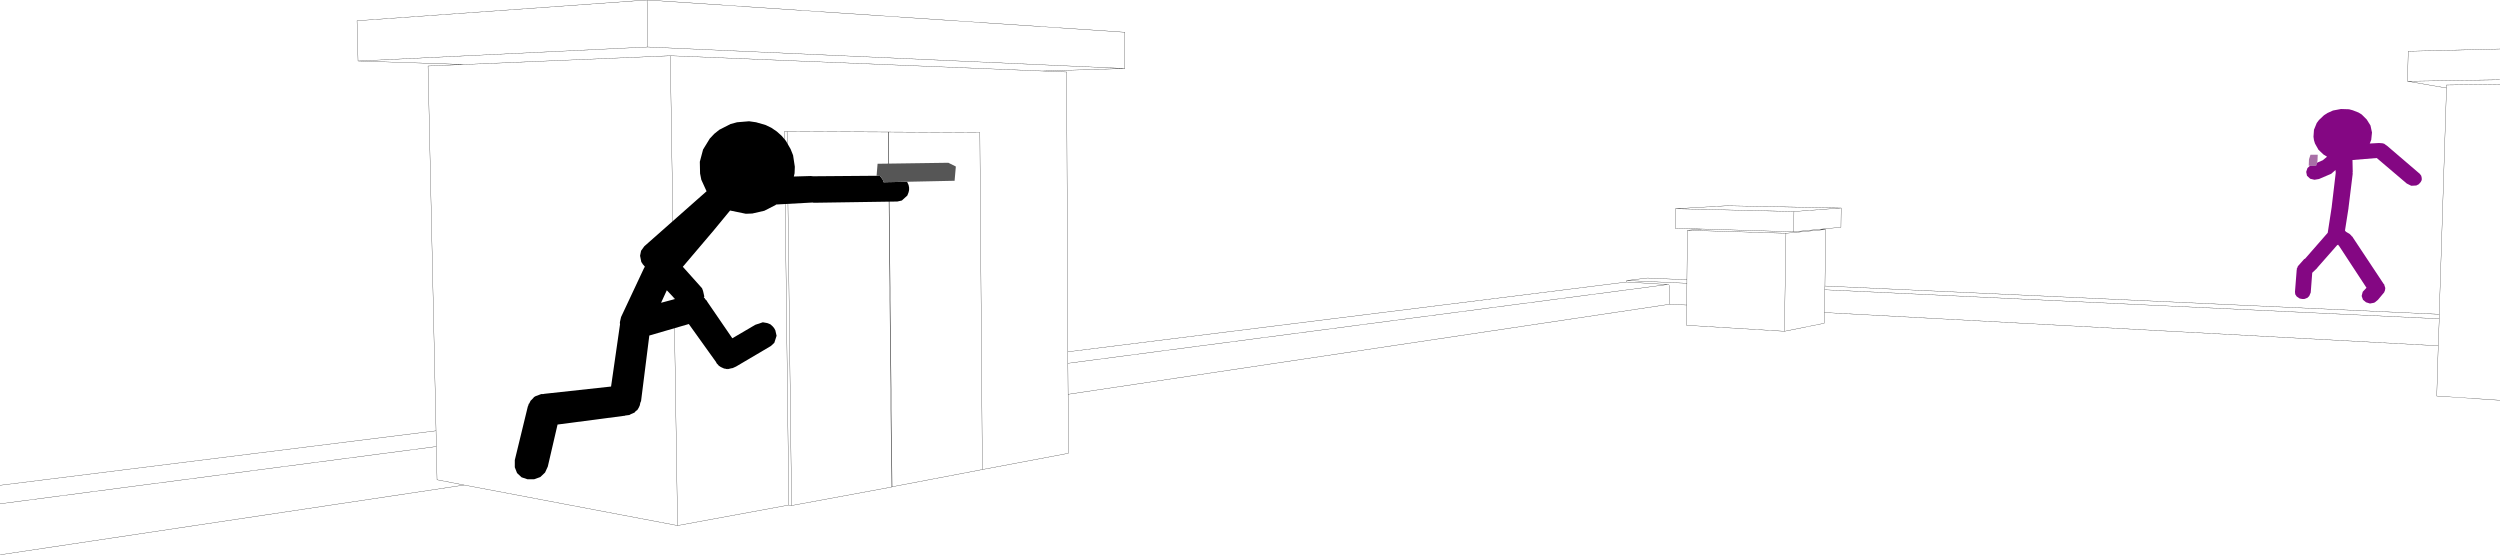 <?xml version="1.0" encoding="UTF-8" standalone="no"?>
<svg xmlns:xlink="http://www.w3.org/1999/xlink" height="110.95px" width="499.95px" xmlns="http://www.w3.org/2000/svg">
  <g transform="matrix(1.0, 0.0, 0.0, 1.0, -2.2, -86.2)">
    <path d="M502.15 102.15 L483.65 102.45 491.45 103.8 491.45 103.2 502.15 103.05 M502.15 166.25 L489.5 165.4 489.8 155.35 367.05 148.7 367.0 150.85 359.05 152.45 339.45 151.25 339.5 147.2 336.05 147.05 215.8 165.05 215.85 176.85 198.65 180.1 180.6 183.55 180.5 183.6 160.5 187.3 159.95 187.2 137.7 191.3 95.05 183.2 2.2 197.15 M489.8 155.35 L490.0 149.95 367.1 144.15 367.05 148.7 M490.0 149.95 L490.0 149.05 367.15 143.4 367.1 144.15 M490.0 149.05 L491.45 103.8 M2.2 183.25 L89.4 172.35 87.8 99.4 94.95 99.1 73.8 98.4 73.6 90.35 131.6 86.2 227.15 92.65 227.15 99.9 210.6 100.4 215.5 100.6 215.75 156.55 327.5 142.6 327.5 142.3 331.65 141.8 339.55 142.15 339.65 132.25 342.65 132.0 337.2 131.85 337.25 127.95 347.5 127.35 370.4 127.8 370.35 131.65 366.1 132.05 367.3 132.1 367.15 143.4 M339.5 147.2 L339.55 142.85 327.5 142.3 M336.05 147.05 L336.1 143.25 M335.95 143.05 L335.7 143.1 215.75 158.85 215.8 165.05 M339.55 142.85 L339.55 142.15 M327.5 142.6 L335.7 143.1 M370.4 127.8 L360.95 128.5 360.9 132.55 366.1 132.05 M359.05 152.45 L359.35 132.85 339.65 132.25 M360.95 128.5 L337.25 127.95 M360.9 132.55 L342.65 132.0 M367.3 132.1 L359.35 132.85 M483.65 102.45 L483.8 96.45 502.15 96.0 M159.95 187.2 L159.05 112.5 159.6 112.5 179.85 112.6 179.9 112.6 198.15 112.7 198.65 180.1 M215.75 156.55 L215.75 158.85 M179.85 112.6 L180.5 183.6 M179.9 112.6 L180.6 183.55 M131.6 86.2 L131.75 95.6 227.15 99.9 M95.05 183.2 L89.6 182.15 89.45 175.5 2.2 186.95 M89.45 175.5 L89.4 172.35 M159.6 112.5 L160.5 187.3 M73.8 98.4 L131.75 95.6 M94.95 99.1 L136.25 97.35 210.6 100.4 M136.25 97.35 L137.7 191.3" fill="none" stroke="#000000" stroke-linecap="round" stroke-linejoin="round" stroke-width="0.05"/>
    <path d="M464.15 119.35 L463.9 119.35 463.95 118.05 464.25 117.15 465.7 117.15 465.65 118.4 465.55 118.75 465.35 119.4 464.15 119.35" fill="#a86fa7" fill-rule="evenodd" stroke="none"/>
    <path d="M465.55 118.75 L466.7 118.25 467.55 117.55 467.5 117.5 466.85 117.1 465.85 116.15 465.15 114.9 464.95 114.25 464.85 113.55 464.95 112.15 465.5 110.8 465.95 110.2 466.95 109.25 467.65 108.8 468.75 108.3 470.35 108.0 471.95 108.05 472.7 108.25 473.85 108.7 474.5 109.1 475.5 110.1 476.25 111.3 476.55 112.7 476.4 114.15 476.15 114.8 476.1 114.9 477.95 114.8 478.65 114.85 479.0 114.95 479.4 115.25 479.5 115.3 486.1 120.95 486.4 121.35 486.5 121.8 486.5 122.2 486.3 122.6 485.9 123.05 485.4 123.3 484.4 123.35 483.5 122.9 477.5 117.8 472.65 118.2 472.7 120.65 472.65 120.75 472.7 120.9 471.85 127.8 471.85 127.85 471.15 132.3 471.3 132.5 471.35 132.55 472.1 133.0 472.4 133.3 472.55 133.5 472.6 133.5 472.7 133.6 472.7 133.65 478.9 143.0 479.0 143.05 479.0 143.15 479.2 143.75 479.2 143.95 479.15 144.2 479.15 144.3 479.1 144.35 479.0 144.65 477.75 146.15 477.15 146.65 476.95 146.75 476.15 146.9 475.35 146.65 474.75 146.15 474.5 145.45 474.5 145.3 474.7 144.55 475.45 143.75 469.75 135.05 469.85 135.3 469.65 135.15 465.65 139.7 465.55 139.85 464.6 140.75 464.3 144.7 464.0 145.4 463.65 145.75 463.15 145.95 462.95 146.0 462.65 146.0 462.1 145.9 461.5 145.5 461.2 145.05 461.15 144.55 461.5 140.1 461.55 140.05 461.5 139.95 461.65 139.7 461.65 139.6 461.7 139.5 461.85 139.3 463.0 138.0 463.15 137.95 463.2 137.9 467.7 132.75 468.5 127.55 468.5 127.5 469.3 120.75 469.25 120.2 468.4 120.95 465.95 122.0 465.05 122.15 464.2 121.95 463.55 121.35 463.4 120.6 463.4 120.55 463.65 119.8 464.15 119.35 465.35 119.4 465.55 118.75" fill="#840783" fill-rule="evenodd" stroke="none"/>
    <path d="M183.6 122.55 L183.9 123.2 184.0 123.7 184.0 124.2 183.9 124.65 183.65 125.3 182.55 126.3 181.65 126.5 164.95 126.75 164.7 126.7 157.4 127.1 157.3 127.2 155.05 128.35 152.65 128.9 151.35 128.95 148.2 128.3 144.7 132.55 144.65 132.6 138.75 139.55 142.6 143.85 142.8 144.4 143.05 145.5 142.95 145.7 143.1 145.8 143.25 146.05 143.55 146.35 143.65 146.55 148.65 153.85 153.25 151.15 154.75 150.65 155.6 150.8 156.25 151.05 156.7 151.45 157.0 151.8 157.25 152.25 157.5 153.35 157.05 154.75 156.35 155.4 149.4 159.5 148.85 159.75 148.75 159.8 148.5 159.85 148.45 159.85 147.85 160.0 147.55 160.0 148.0 159.9 147.45 160.0 147.35 159.95 147.0 159.9 146.35 159.6 145.9 159.3 145.85 159.2 145.55 158.9 145.3 158.45 145.25 158.4 139.95 151.0 132.05 153.3 130.4 166.4 130.25 166.75 130.15 167.25 129.95 167.7 129.65 168.2 129.35 168.4 129.1 168.7 128.3 169.05 128.15 169.15 128.0 169.2 127.2 169.3 127.2 169.35 127.05 169.35 113.7 171.1 111.75 179.5 111.2 180.7 110.25 181.6 109.0 182.05 107.7 182.05 106.5 181.65 105.6 180.8 105.15 179.65 105.15 178.2 107.75 167.5 108.3 166.35 108.8 165.85 109.0 165.6 109.1 165.55 109.25 165.45 110.45 165.0 110.85 165.0 111.1 164.95 124.4 163.5 126.2 151.0 126.15 150.8 126.2 150.75 126.15 150.7 126.4 149.6 131.0 139.8 131.1 139.65 131.15 139.5 130.7 139.0 130.7 138.95 130.45 138.6 130.2 137.35 130.4 136.35 131.05 135.45 143.5 124.45 142.45 122.15 142.2 120.9 142.15 118.55 142.8 116.1 144.15 113.9 145.05 112.95 146.05 112.15 148.3 111.0 149.6 110.65 152.0 110.45 153.4 110.65 155.3 111.2 156.45 111.75 157.55 112.5 158.5 113.35 159.35 114.35 160.3 116.0 160.8 117.25 161.15 119.55 161.1 120.85 160.95 121.5 164.35 121.4 164.8 121.45 177.5 121.35 177.6 121.35 178.2 121.4 178.75 122.15 178.85 122.6 178.95 122.65 183.6 122.55 M137.2 146.0 L135.55 144.25 134.4 146.75 137.2 146.0 M107.85 167.1 L108.1 166.7 107.8 167.3 107.85 167.1" fill="#000000" fill-rule="evenodd" stroke="none"/>
    <path d="M177.5 121.35 L177.7 118.95 191.85 118.75 193.35 119.5 193.1 122.35 183.6 122.55 178.95 122.65 178.85 122.6 178.75 122.15 178.2 121.4 177.6 121.35 177.5 121.35" fill="#565656" fill-rule="evenodd" stroke="none"/>
  </g>
</svg>
